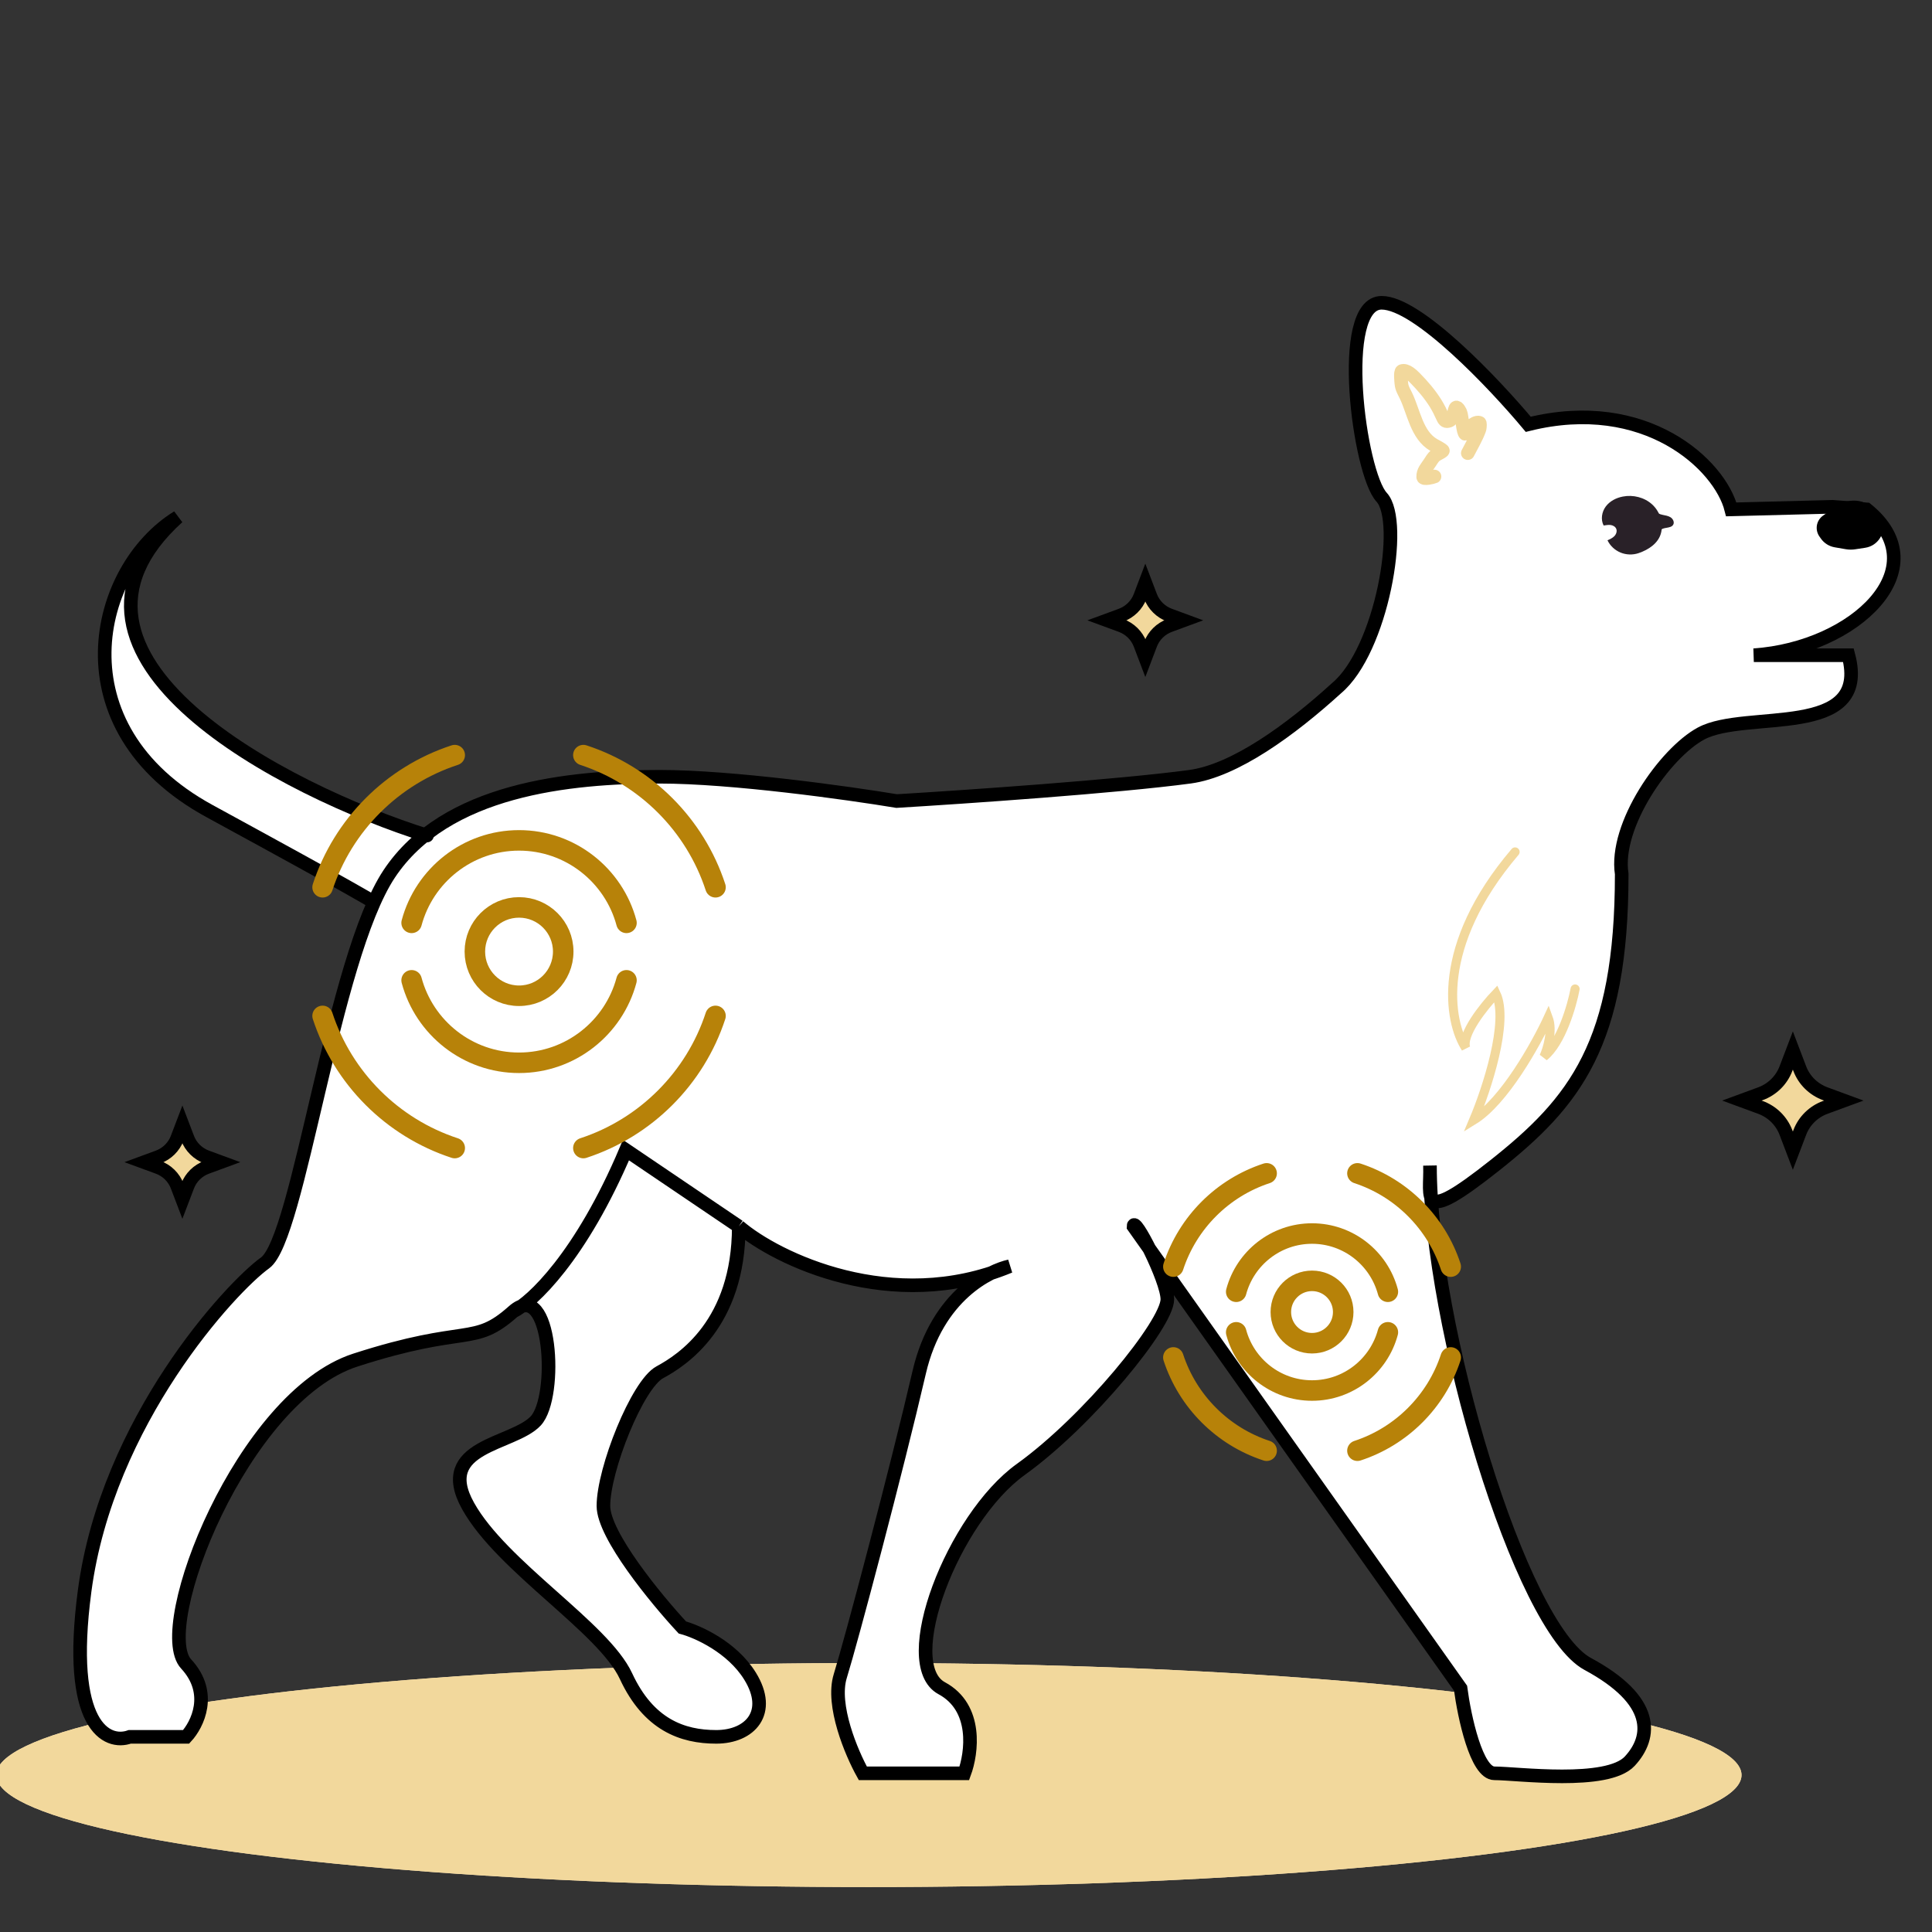 <svg xmlns="http://www.w3.org/2000/svg" fill="none" viewBox="0 0 134 134" height="134" width="134">
<rect x="0" y="0" width="134" height="134" fill="#333333" stroke="none"/>
<g clip-path="url(#clip0_0_185)">
<ellipse fill="#F7E0BB" ry="7.77" rx="60.524" cy="123.113" cx="60.265"></ellipse>
<ellipse fill="#F2D89C" ry="7.77" rx="60.524" cy="123.113" cx="60.265"></ellipse>
<path fill="white" d="M12.328 35.869C1.668 45.52 20.061 54.851 29.929 57.951C29.035 58.315 26.934 59.72 25.68 62.428C25.68 62.428 25.185 62.063 14.531 56.255C3.878 50.447 6.534 39.426 12.328 35.869Z"></path>
<path fill="white" d="M62.191 55.56C66.884 55.279 77.523 54.548 82.529 53.874C85.642 53.455 89.52 50.625 92.698 47.733C95.827 45.12 97.392 36.173 95.827 34.487C94.263 32.801 92.698 21 95.827 21C98.331 21 103.65 26.619 105.997 29.429C114.132 27.406 119.295 32.239 120.077 35.33L127.104 35.151L129.464 35.33C134.471 39.376 128.682 44.966 121.642 45.445H128.203C129.768 51.345 121.112 49.19 117.983 50.875C115.479 52.224 111.958 57.246 112.479 60.618C112.479 72.419 109.223 76.435 103.65 80.848C100.452 83.38 99.512 83.686 99.254 83.036C99.963 94.392 105.723 113.039 110.121 115.408C114.814 117.937 114.601 120.465 113.037 122.151C111.472 123.837 105.214 122.994 103.65 122.994C102.398 122.994 101.564 119.061 101.303 117.094L89.96 101.078L79.71 86.604C80.322 87.832 80.965 89.414 80.965 90.12C80.965 91.806 75.489 98.549 70.795 101.921C66.102 105.293 62.191 115.408 65.32 117.094C67.823 118.442 67.406 121.589 66.884 122.994H59.844C59.062 121.589 57.654 118.274 58.279 116.251C59.062 113.722 62.191 101.921 63.755 95.178C64.707 91.075 67.083 89.124 68.74 88.3C61.056 90.793 53.709 87.192 51.239 85.062C51.239 91.806 47.328 94.335 45.764 95.178C44.199 96.021 41.852 101.921 41.852 104.45C41.852 106.473 45.503 110.912 47.328 112.879C48.371 113.16 50.77 114.228 52.021 116.251C53.586 118.78 52.021 120.465 49.675 120.465C47.328 120.465 44.981 119.623 43.417 116.251C41.852 112.879 34.812 108.665 32.465 104.45C30.118 100.235 35.594 100.235 37.159 98.549C38.6 96.997 38.298 89.874 36.179 90.596C35.954 90.76 35.758 90.881 35.594 90.963C32.818 93.435 32.465 91.806 24.643 94.335C16.82 96.864 10.562 112.879 12.909 115.408C14.786 117.431 13.691 119.623 12.909 120.465H8.998C7.433 121.027 4.617 119.791 5.869 110.35C7.433 98.549 16.038 89.277 18.385 87.591C20.732 85.905 23.078 66.518 26.99 60.618C30.901 54.717 39.506 53.874 45.764 53.874C50.77 53.874 58.801 54.998 62.191 55.56Z"></path>
<path stroke-width="0.943" stroke="black" d="M35.594 90.963C32.818 93.435 32.465 91.806 24.643 94.335C16.82 96.864 10.562 112.879 12.909 115.408C14.786 117.431 13.691 119.623 12.909 120.465H8.998C7.433 121.027 4.617 119.791 5.869 110.35C7.433 98.549 16.038 89.277 18.385 87.591C20.732 85.905 23.078 66.518 26.99 60.618C30.901 54.717 39.506 53.874 45.764 53.874C50.77 53.874 58.801 54.998 62.191 55.56C66.884 55.279 77.523 54.548 82.529 53.874C85.642 53.455 89.52 50.625 92.698 47.733C95.827 45.12 97.392 36.173 95.827 34.487C94.263 32.801 92.698 21 95.827 21C98.331 21 103.65 26.619 105.997 29.429C114.132 27.406 119.295 32.239 120.077 35.33L127.104 35.151L129.464 35.33C134.471 39.376 128.682 44.966 121.642 45.445H128.203C129.768 51.345 121.112 49.19 117.983 50.875C115.479 52.224 111.958 57.246 112.479 60.618C112.479 72.419 109.223 76.435 103.65 80.848C98.328 85.062 99.258 83.109 99.181 80.848C99.181 91.806 105.427 112.879 110.121 115.408C114.814 117.937 114.601 120.465 113.037 122.151C111.472 123.837 105.214 122.994 103.65 122.994C102.398 122.994 101.564 119.061 101.303 117.094L89.96 101.078L78.618 85.062C78.618 84.22 80.965 88.771 80.965 90.12C80.965 91.806 75.489 98.549 70.795 101.921C66.102 105.293 62.191 115.408 65.32 117.094C67.823 118.442 67.406 121.589 66.884 122.994H59.844C59.062 121.589 57.654 118.274 58.279 116.251C59.062 113.722 62.191 101.921 63.755 95.178C65.007 89.783 68.721 88.107 70.025 87.826C61.889 91.198 53.847 87.31 51.239 85.062M35.594 90.963C38.234 88.612 38.723 96.864 37.159 98.549C35.594 100.235 30.118 100.235 32.465 104.45C34.812 108.665 41.852 112.879 43.417 116.251C44.981 119.623 47.328 120.465 49.675 120.465C52.021 120.465 53.586 118.78 52.021 116.251C50.77 114.228 48.371 113.16 47.328 112.879C45.503 110.912 41.852 106.473 41.852 104.45C41.852 101.921 44.199 96.021 45.764 95.178C47.328 94.335 51.239 91.806 51.239 85.062M35.594 90.963C36.898 90.312 40.288 87.161 43.417 79.77L51.239 85.062"></path>
<path stroke-linecap="round" stroke-width="0.629" stroke="#F2D89C" d="M109.246 68.593C109.026 69.757 108.286 72.326 107.083 73.29C107.323 72.768 107.719 71.496 107.381 70.581C106.54 72.408 104.328 76.386 102.211 77.688C103.107 75.57 104.671 70.851 103.761 68.914C102.922 69.792 101.327 71.778 101.665 72.693C100.482 70.883 99.51 65.628 105.084 59.087"></path>
<path fill="black" d="M130.277 35.601L130.346 35.698C130.437 35.827 130.506 35.969 130.552 36.12C130.81 36.974 130.252 37.857 129.37 37.992L128.678 38.097C128.458 38.131 128.234 38.129 128.015 38.091L127.248 37.959C126.863 37.892 126.521 37.676 126.296 37.358L126.193 37.212C126.034 36.986 125.971 36.707 126.017 36.435C126.064 36.163 126.217 35.921 126.443 35.762L127.378 35.102C127.828 34.783 128.387 34.657 128.931 34.751C129.475 34.844 129.959 35.15 130.277 35.601Z"></path>
<path stroke-linecap="round" stroke-width="0.943" stroke="black" d="M29.616 57.951C19.748 54.851 1.668 45.52 12.328 35.869C6.534 39.427 3.878 50.447 14.532 56.255C25.186 62.063 25.68 62.428 25.68 62.428"></path>
<path fill="white" d="M111.96 34.13C112.855 34.028 113.787 34.337 114.444 34.951C114.843 35.324 115.15 35.832 115.152 36.379C115.154 36.986 114.782 37.537 114.329 37.941C113.592 38.599 112.563 38.967 111.595 38.771C110.626 38.577 109.776 37.755 109.689 36.77C109.634 36.149 109.877 35.519 110.291 35.052C110.706 34.585 111.269 34.207 111.96 34.13Z"></path>
<path fill="#292128" d="M113.645 38.366C113.242 38.501 112.789 38.486 112.396 38.324C112.003 38.161 111.672 37.852 111.493 37.473C111.664 37.398 111.841 37.319 111.971 37.184C112.1 37.048 112.173 36.84 112.096 36.669C112.03 36.522 111.868 36.434 111.707 36.413C111.546 36.393 111.384 36.428 111.225 36.448C111.009 36.035 111.095 35.504 111.373 35.13C111.651 34.757 112.094 34.529 112.552 34.441C113.268 34.3 114.053 34.494 114.591 34.987C115.129 35.479 115.39 36.273 115.203 36.979C115.016 37.684 114.338 38.132 113.645 38.366Z"></path>
<path fill="#292128" d="M114.804 35.423C114.91 35.59 115.114 35.665 115.307 35.707C115.501 35.75 115.705 35.774 115.871 35.881C116.037 35.989 116.149 36.217 116.052 36.389C115.878 36.697 115.296 36.516 115.133 36.83C115.152 36.396 115.076 35.957 114.804 35.423Z"></path>
<mask height="34" width="34" y="49" x="19" maskUnits="userSpaceOnUse" style="mask-type:luminance" id="mask0_0_185">
<path stroke-width="1.423" stroke="white" fill="white" d="M52.289 82.288V49.711H19.711V82.288H52.289Z"></path>
</mask>
<g mask="url(#mask0_0_185)">
<path stroke-linejoin="round" stroke-linecap="round" stroke-miterlimit="10" stroke-width="1.423" stroke="#B78209" d="M22.374 70.461C23.79 74.79 27.211 78.21 31.539 79.627"></path>
<path stroke-linejoin="round" stroke-linecap="round" stroke-miterlimit="10" stroke-width="1.423" stroke="#B78209" d="M40.461 79.627C44.789 78.21 48.21 74.789 49.626 70.461"></path>
<path stroke-linejoin="round" stroke-linecap="round" stroke-miterlimit="10" stroke-width="1.423" stroke="#B78209" d="M49.626 61.539C48.21 57.21 44.789 53.789 40.461 52.373"></path>
<path stroke-linejoin="round" stroke-linecap="round" stroke-miterlimit="10" stroke-width="1.423" stroke="#B78209" d="M31.539 52.373C27.211 53.789 23.79 57.21 22.374 61.539"></path>
<path stroke-linejoin="round" stroke-linecap="round" stroke-miterlimit="10" stroke-width="1.423" stroke="#B78209" d="M39.064 66C39.064 67.692 37.692 69.064 36 69.064C34.308 69.064 32.936 67.692 32.936 66C32.936 64.308 34.308 62.936 36 62.936C37.692 62.936 39.064 64.308 39.064 66Z"></path>
<path stroke-linejoin="round" stroke-linecap="round" stroke-miterlimit="10" stroke-width="1.423" stroke="#B78209" d="M28.549 67.992C29.429 71.282 32.436 73.713 36 73.713C39.564 73.713 42.571 71.282 43.451 67.992"></path>
<path stroke-linejoin="round" stroke-linecap="round" stroke-miterlimit="10" stroke-width="1.423" stroke="#B78209" d="M43.451 64.008C42.571 60.718 39.564 58.287 36 58.287C32.436 58.287 29.429 60.718 28.549 64.008"></path>
</g>
<mask height="25" width="24" y="78" x="79" maskUnits="userSpaceOnUse" style="mask-type:luminance" id="mask1_0_185">
<path stroke-width="1.423" stroke="white" fill="white" d="M102.289 102.289V79.711H79.711V102.289H102.289Z"></path>
</mask>
<g mask="url(#mask1_0_185)">
<path stroke-linejoin="round" stroke-linecap="round" stroke-miterlimit="10" stroke-width="1.423" stroke="#B78209" d="M81.382 94.149C82.381 97.204 84.796 99.619 87.851 100.619"></path>
<path stroke-linejoin="round" stroke-linecap="round" stroke-miterlimit="10" stroke-width="1.423" stroke="#B78209" d="M94.149 100.619C97.204 99.619 99.619 97.204 100.619 94.149"></path>
<path stroke-linejoin="round" stroke-linecap="round" stroke-miterlimit="10" stroke-width="1.423" stroke="#B78209" d="M100.619 87.851C99.619 84.796 97.204 82.381 94.149 81.381"></path>
<path stroke-linejoin="round" stroke-linecap="round" stroke-miterlimit="10" stroke-width="1.423" stroke="#B78209" d="M87.851 81.381C84.796 82.381 82.381 84.796 81.382 87.851"></path>
<path stroke-linejoin="round" stroke-linecap="round" stroke-miterlimit="10" stroke-width="1.423" stroke="#B78209" d="M93.163 91C93.163 92.195 92.195 93.163 91 93.163C89.806 93.163 88.837 92.195 88.837 91C88.837 89.805 89.806 88.837 91 88.837C92.195 88.837 93.163 89.805 93.163 91Z"></path>
<path stroke-linejoin="round" stroke-linecap="round" stroke-miterlimit="10" stroke-width="1.423" stroke="#B78209" d="M85.741 92.406C86.362 94.729 88.484 96.444 91 96.444C93.516 96.444 95.638 94.729 96.26 92.406"></path>
<path stroke-linejoin="round" stroke-linecap="round" stroke-miterlimit="10" stroke-width="1.423" stroke="#B78209" d="M96.26 89.594C95.638 87.271 93.516 85.556 91 85.556C88.484 85.556 86.362 87.271 85.741 89.594"></path>
</g>
<path stroke-linecap="round" stroke-width="0.943" stroke="black" fill="#F2D89C" d="M124.349 72.861L123.868 74.124C123.716 74.521 123.48 74.882 123.176 75.181C122.871 75.481 122.504 75.713 122.1 75.861L120.814 76.334L122.1 76.807C122.504 76.955 122.871 77.187 123.176 77.487C123.48 77.786 123.716 78.147 123.868 78.543L124.349 79.807L124.832 78.539C124.982 78.144 125.218 77.784 125.522 77.486C125.826 77.187 126.191 76.956 126.594 76.808L127.884 76.334L126.598 75.861C126.194 75.713 125.827 75.481 125.522 75.181C125.217 74.882 124.981 74.521 124.83 74.124L124.349 72.861Z"></path>
<path stroke-linecap="round" stroke-width="0.943" stroke="black" fill="#F2D89C" d="M79.438 40.42L79.078 41.368C78.964 41.665 78.787 41.936 78.558 42.16C78.33 42.385 78.055 42.559 77.752 42.67L76.787 43.025L77.752 43.38C78.055 43.491 78.33 43.665 78.558 43.889C78.787 44.114 78.964 44.384 79.078 44.682L79.438 45.63L79.8 44.679C79.913 44.382 80.09 44.113 80.318 43.889C80.546 43.665 80.82 43.492 81.122 43.381L82.089 43.025L81.125 42.67C80.822 42.559 80.547 42.385 80.318 42.16C80.09 41.936 79.913 41.665 79.799 41.368L79.438 40.42Z"></path>
<path stroke-linecap="round" stroke-width="0.943" stroke="black" fill="#F2D89C" d="M12.651 78L12.29 78.947C12.177 79.245 12 79.515 11.771 79.74C11.542 79.965 11.267 80.139 10.964 80.25L10 80.605L10.964 80.959C11.267 81.07 11.542 81.244 11.771 81.469C12 81.694 12.177 81.964 12.29 82.262L12.651 83.209L13.013 82.259C13.126 81.962 13.303 81.693 13.53 81.469C13.758 81.245 14.033 81.071 14.335 80.96L15.302 80.605L14.338 80.25C14.035 80.139 13.76 79.965 13.531 79.74C13.302 79.515 13.125 79.245 13.012 78.947L12.651 78Z"></path>
<path stroke-linecap="round" stroke-width="0.943" stroke="#F2D89C" d="M101.804 31.429C102.075 30.9 102.395 30.367 102.601 29.807C102.623 29.749 102.637 29.684 102.64 29.622C102.641 29.569 102.671 29.335 102.612 29.319C102.401 29.258 102.172 29.421 102.023 29.543C101.96 29.594 101.684 30.105 101.632 30.094C101.469 30.058 101.398 28.804 101.288 28.584C101.181 28.371 100.994 28.065 100.898 28.431C100.839 28.657 100.773 29.084 100.516 29.179C100.284 29.265 100.181 29.182 100.082 28.964C99.922 28.612 99.76 28.277 99.555 27.951C99.159 27.323 98.663 26.743 98.141 26.215C97.956 26.028 97.551 25.63 97.237 25.734C97.103 25.779 97.186 26.48 97.196 26.597C97.226 26.929 97.369 27.143 97.507 27.43C98.061 28.573 98.26 30.18 99.44 30.861C99.479 30.883 100.127 31.217 100.074 31.27C99.943 31.401 99.699 31.477 99.547 31.601C99.399 31.721 99.264 31.946 99.162 32.106C98.957 32.427 98.692 32.677 98.709 33.089C98.716 33.262 99.396 33.1 99.495 33.05"></path>
</g>
<defs>
<clipPath id="clip0_0_185">
<rect fill="white" height="134" width="134"></rect>
</clipPath>
</defs>
</svg>
